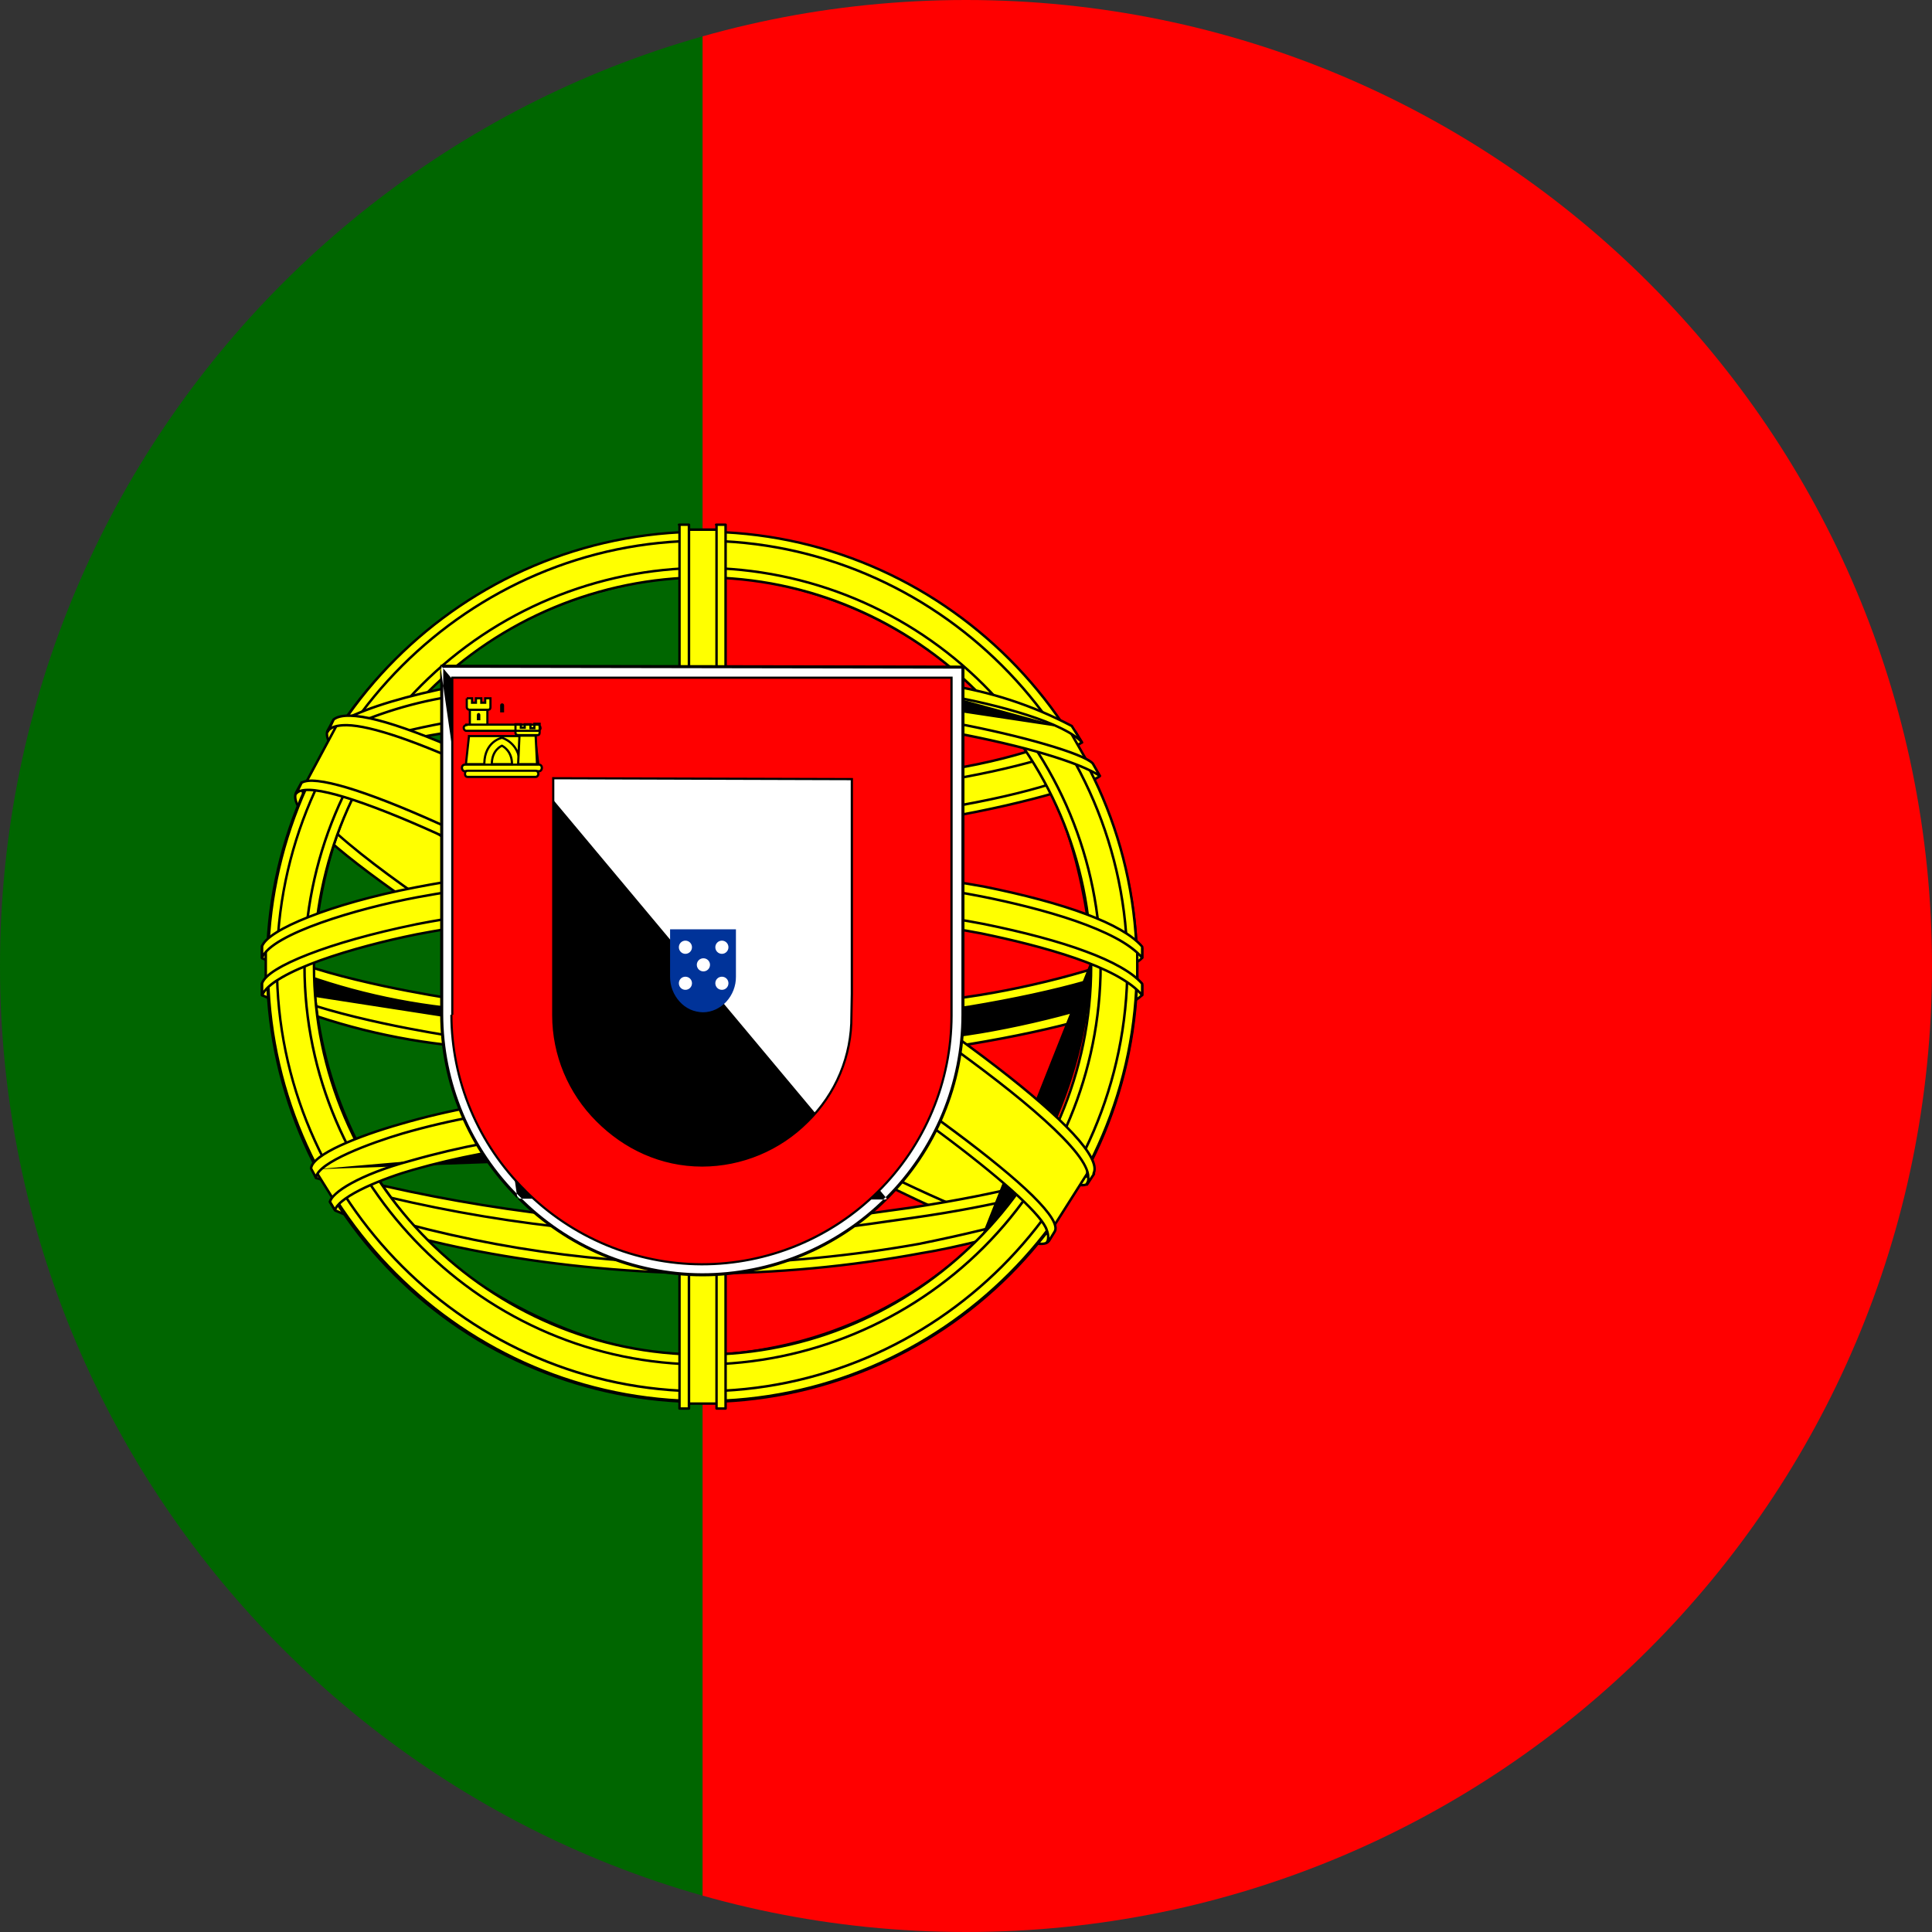 <svg width="24" height="24" viewBox="0 0 24 24" fill="none" xmlns="http://www.w3.org/2000/svg">
  <rect x="0" y="0" width="24" height="24" fill="#333333" stroke="none"/>
  <g clip-path="url(#clip0_1411_57307)">
    <g clip-path="url(#clip1_1411_57307)">
      <path d="M8.727 -0.273H28.363V24.273H8.727V-0.273Z" fill="#FF0000"/>
      <path d="M-4.364 -0.273H8.727V24.273H-4.364V-0.273Z" fill="#006600"/>
      <path fill-rule="evenodd" clip-rule="evenodd"
            d="M12.997 15.385C11.345 15.334 3.792 10.619 3.741 9.862L4.155 9.172C4.907 10.261 12.629 14.848 13.391 14.685L12.997 15.385Z"
            fill="#FFFF00"/>
      <path fill-rule="evenodd" clip-rule="evenodd"
            d="M4.155 9.157C4.16 9.157 4.165 9.159 4.168 9.163C4.261 9.297 4.462 9.487 4.747 9.716C5.031 9.945 5.397 10.213 5.817 10.503C6.658 11.084 7.718 11.754 8.777 12.385C9.837 13.016 10.897 13.608 11.739 14.032C12.16 14.244 12.527 14.413 12.812 14.525C12.954 14.581 13.076 14.622 13.174 14.647C13.272 14.672 13.344 14.679 13.388 14.67C13.393 14.668 13.4 14.671 13.403 14.675C13.407 14.68 13.407 14.687 13.404 14.692L13.011 15.393C13.008 15.398 13.002 15.401 12.997 15.4C12.787 15.394 12.487 15.314 12.122 15.179C11.757 15.043 11.325 14.851 10.854 14.621C9.913 14.16 8.812 13.541 7.761 12.902C6.71 12.261 5.709 11.599 4.968 11.05C4.597 10.775 4.291 10.528 4.076 10.326C3.968 10.225 3.883 10.135 3.823 10.058C3.765 9.982 3.73 9.916 3.726 9.863C3.726 9.86 3.727 9.857 3.728 9.855L4.142 9.164C4.145 9.16 4.15 9.157 4.155 9.157ZM4.157 9.2L3.757 9.866C3.762 9.908 3.792 9.966 3.848 10.039C3.906 10.114 3.99 10.203 4.097 10.304C4.311 10.505 4.616 10.751 4.986 11.025C5.727 11.574 6.727 12.236 7.777 12.875C8.827 13.515 9.927 14.133 10.868 14.593C11.338 14.824 11.769 15.015 12.133 15.15C12.492 15.283 12.785 15.361 12.988 15.37L13.363 14.704C13.313 14.707 13.246 14.697 13.166 14.677C13.067 14.651 12.944 14.61 12.8 14.554C12.514 14.441 12.147 14.271 11.725 14.059C10.882 13.635 9.822 13.043 8.762 12.411C7.702 11.78 6.642 11.109 5.8 10.529C5.379 10.238 5.012 9.97 4.727 9.74C4.456 9.521 4.257 9.337 4.157 9.2Z"
            fill="black"/>
      <path fill-rule="evenodd" clip-rule="evenodd"
            d="M4.069 9.075C3.921 9.474 6.043 10.783 8.589 12.338C11.141 13.887 13.34 14.843 13.498 14.71L13.575 14.567C13.544 14.618 13.473 14.633 13.355 14.598C12.665 14.398 10.87 13.575 8.646 12.225C6.416 10.875 4.483 9.632 4.181 9.106C4.158 9.056 4.147 9.002 4.151 8.947H4.14L4.079 9.06L4.069 9.075ZM13.033 15.406C13.007 15.457 12.951 15.457 12.854 15.447C12.24 15.38 10.369 14.47 8.155 13.145C5.577 11.601 3.45 10.2 3.685 9.832L3.747 9.719L3.757 9.724C3.552 10.348 7.955 12.864 8.216 13.028C10.763 14.603 12.91 15.528 13.1 15.288L13.033 15.406Z"
            fill="#FFFF00"/>
      <path fill-rule="evenodd" clip-rule="evenodd"
            d="M4.127 8.94C4.129 8.935 4.135 8.932 4.14 8.932H4.15C4.155 8.932 4.159 8.934 4.162 8.937C4.164 8.94 4.166 8.944 4.166 8.948C4.162 9 4.172 9.052 4.195 9.099C4.269 9.227 4.444 9.402 4.702 9.614C4.96 9.825 5.299 10.071 5.699 10.344C6.498 10.889 7.538 11.537 8.653 12.212L8.653 12.212C10.877 13.562 12.671 14.384 13.359 14.583L13.359 14.583C13.417 14.601 13.462 14.605 13.495 14.6C13.528 14.595 13.549 14.58 13.562 14.559C13.566 14.552 13.575 14.55 13.582 14.554C13.59 14.558 13.592 14.567 13.588 14.574L13.512 14.717C13.511 14.719 13.509 14.721 13.508 14.722C13.494 14.734 13.471 14.738 13.445 14.738C13.418 14.738 13.384 14.733 13.343 14.725C13.262 14.708 13.152 14.675 13.018 14.628C12.749 14.533 12.379 14.377 11.934 14.169C11.046 13.752 9.857 13.126 8.581 12.351L8.581 12.351C7.308 11.573 6.14 10.857 5.309 10.286C4.894 10 4.562 9.749 4.344 9.546C4.234 9.444 4.153 9.353 4.103 9.274C4.053 9.196 4.033 9.127 4.054 9.07L4.069 9.075L4.056 9.066L4.066 9.052L4.127 8.94ZM4.082 9.082C4.067 9.125 4.081 9.183 4.129 9.258C4.176 9.333 4.256 9.422 4.365 9.523C4.582 9.725 4.912 9.975 5.327 10.26C6.157 10.831 7.324 11.547 8.597 12.324C9.872 13.099 11.059 13.725 11.947 14.141C12.392 14.349 12.761 14.504 13.028 14.599C13.162 14.646 13.27 14.679 13.349 14.695C13.389 14.703 13.421 14.707 13.445 14.707C13.467 14.707 13.48 14.704 13.486 14.7L13.527 14.623C13.519 14.626 13.51 14.629 13.5 14.63C13.46 14.636 13.411 14.631 13.351 14.612C12.658 14.412 10.862 13.588 8.637 12.238C7.522 11.563 6.482 10.915 5.682 10.369C5.282 10.097 4.942 9.849 4.683 9.637C4.424 9.426 4.245 9.248 4.168 9.113C4.168 9.113 4.167 9.113 4.167 9.112C4.149 9.073 4.138 9.031 4.135 8.988L4.092 9.067C4.092 9.067 4.092 9.068 4.092 9.068L4.082 9.082ZM3.733 9.712C3.737 9.705 3.746 9.702 3.753 9.706L3.763 9.711C3.77 9.714 3.774 9.722 3.771 9.729C3.76 9.763 3.764 9.806 3.784 9.857C3.805 9.908 3.841 9.965 3.891 10.029C3.991 10.157 4.146 10.306 4.34 10.469C4.728 10.794 5.266 11.172 5.82 11.536C6.701 12.114 7.618 12.656 8.023 12.895C8.127 12.957 8.197 12.998 8.224 13.015C9.497 13.802 10.67 14.427 11.548 14.825C11.987 15.024 12.352 15.166 12.619 15.243C12.752 15.282 12.86 15.304 12.941 15.309C12.981 15.312 13.013 15.31 13.038 15.305C13.063 15.299 13.078 15.29 13.087 15.278C13.092 15.272 13.101 15.271 13.108 15.275C13.114 15.28 13.117 15.289 13.113 15.296L13.046 15.413C13.031 15.443 13.006 15.459 12.973 15.464C12.941 15.47 12.9 15.467 12.852 15.462L12.852 15.462C12.697 15.445 12.463 15.375 12.166 15.259C11.87 15.144 11.508 14.982 11.098 14.781C10.276 14.38 9.254 13.821 8.146 13.159L8.146 13.159C6.858 12.386 5.681 11.65 4.856 11.06C4.444 10.765 4.118 10.507 3.911 10.299C3.807 10.194 3.732 10.102 3.69 10.024C3.649 9.946 3.638 9.877 3.672 9.824L3.733 9.712ZM13.033 15.406L13.019 15.398L13.057 15.331C13.053 15.332 13.049 15.334 13.045 15.335C13.016 15.341 12.98 15.342 12.938 15.34C12.855 15.334 12.745 15.311 12.61 15.273C12.341 15.195 11.975 15.052 11.535 14.853C10.655 14.454 9.481 13.829 8.208 13.041L8.208 13.041C8.181 13.024 8.112 12.983 8.009 12.923C7.606 12.685 6.686 12.141 5.803 11.562C5.249 11.198 4.709 10.819 4.321 10.492C4.126 10.329 3.969 10.178 3.867 10.048C3.816 9.983 3.778 9.923 3.756 9.868C3.743 9.835 3.735 9.803 3.734 9.773L3.698 9.839C3.698 9.839 3.698 9.84 3.698 9.84C3.673 9.879 3.677 9.934 3.717 10.009C3.757 10.084 3.83 10.174 3.933 10.277C4.138 10.483 4.462 10.741 4.874 11.035C5.698 11.624 6.874 12.36 8.162 13.132C9.269 13.794 10.29 14.353 11.111 14.754C11.521 14.954 11.882 15.116 12.178 15.231C12.474 15.346 12.704 15.415 12.855 15.431C12.904 15.436 12.941 15.439 12.967 15.434C12.993 15.43 13.009 15.419 13.019 15.399L13.033 15.406Z"
            fill="black"/>
      <path fill-rule="evenodd" clip-rule="evenodd"
            d="M8.737 10.323C10.384 10.307 12.419 10.098 13.595 9.627L13.34 9.218C12.649 9.602 10.604 9.857 8.722 9.893C6.503 9.873 4.933 9.663 4.145 9.136L3.91 9.576C5.352 10.19 6.835 10.318 8.737 10.323Z"
            fill="#FFFF00"/>
      <path fill-rule="evenodd" clip-rule="evenodd"
            d="M4.142 9.121C4.146 9.12 4.151 9.121 4.154 9.124C4.545 9.385 5.132 9.569 5.899 9.689C6.667 9.81 7.613 9.868 8.722 9.878C9.663 9.86 10.644 9.787 11.476 9.671C11.892 9.613 12.271 9.544 12.588 9.465C12.906 9.387 13.162 9.3 13.332 9.205C13.34 9.201 13.349 9.203 13.353 9.21L13.609 9.619C13.611 9.623 13.612 9.628 13.61 9.632C13.609 9.636 13.605 9.64 13.601 9.641C12.422 10.113 10.385 10.323 8.738 10.338C8.738 10.338 8.738 10.338 8.738 10.338C8.729 10.338 8.722 10.331 8.722 10.323C8.722 10.314 8.729 10.307 8.737 10.307C8.738 10.307 8.738 10.307 8.738 10.307C6.843 10.302 5.366 10.175 3.932 9.569L4.151 9.158C4.548 9.419 5.135 9.6 5.895 9.72C6.664 9.841 7.612 9.898 8.722 9.908L8.722 9.908L8.723 9.908C9.664 9.891 10.646 9.818 11.48 9.701C11.897 9.643 12.277 9.574 12.595 9.495C12.906 9.419 13.16 9.333 13.335 9.239L13.573 9.62C12.397 10.084 10.376 10.292 8.738 10.307M4.142 9.121C4.138 9.122 4.134 9.125 4.132 9.129L4.142 9.121ZM4.132 9.129L3.897 9.569L4.132 9.129ZM8.738 10.338C6.835 10.333 5.349 10.205 3.904 9.59C3.9 9.589 3.897 9.585 3.896 9.581C3.894 9.577 3.895 9.573 3.897 9.569"
            fill="black"/>
      <path fill-rule="evenodd" clip-rule="evenodd"
            d="M13.662 9.637C13.621 9.704 12.854 9.965 11.729 10.159C10.737 10.309 9.735 10.383 8.732 10.379C7.771 10.383 6.811 10.321 5.858 10.195C4.677 10.011 4.069 9.755 3.838 9.663L3.895 9.551C4.544 9.806 5.158 9.96 5.874 10.072C6.819 10.2 7.773 10.263 8.727 10.261C9.725 10.262 10.722 10.189 11.708 10.041C12.859 9.852 13.488 9.612 13.58 9.505L13.662 9.643V9.637ZM13.437 9.223C13.314 9.326 12.69 9.545 11.596 9.719C10.651 9.856 9.697 9.924 8.742 9.924C7.617 9.924 6.692 9.842 5.991 9.74C4.877 9.597 4.283 9.331 4.069 9.259L4.135 9.147C4.304 9.234 4.871 9.464 6.002 9.622C6.91 9.744 7.826 9.802 8.742 9.796C9.69 9.796 10.637 9.728 11.575 9.591C12.675 9.438 13.268 9.162 13.36 9.09L13.437 9.223ZM3.322 12.307C4.335 12.854 6.59 13.125 8.722 13.145C10.665 13.151 13.191 12.849 14.137 12.348L14.112 11.801C13.815 12.261 11.105 12.706 8.702 12.69C6.298 12.67 4.063 12.302 3.317 11.821V12.307"
            fill="#FFFF00"/>
      <path fill-rule="evenodd" clip-rule="evenodd"
            d="M13.363 9.075C13.368 9.076 13.371 9.079 13.374 9.083L13.45 9.216L13.437 9.223L13.447 9.235C13.414 9.262 13.35 9.296 13.257 9.334C13.164 9.372 13.04 9.414 12.885 9.459C12.576 9.549 12.146 9.647 11.598 9.734L11.598 9.734C10.653 9.871 9.698 9.94 8.743 9.939L8.743 9.924V9.939C8.743 9.939 8.743 9.939 8.743 9.939C7.617 9.939 6.691 9.857 5.989 9.755C5.989 9.755 5.99 9.755 5.99 9.755L5.992 9.74L5.989 9.755C5.989 9.755 5.989 9.755 5.989 9.755C5.036 9.632 4.463 9.42 4.183 9.316C4.135 9.299 4.095 9.284 4.064 9.274C4.06 9.272 4.056 9.269 4.054 9.264C4.053 9.26 4.053 9.255 4.056 9.251L4.122 9.139C4.126 9.132 4.135 9.129 4.142 9.133C4.309 9.219 4.875 9.449 6.004 9.607C6.004 9.607 6.004 9.607 6.004 9.607L6.002 9.622L6.004 9.607C6.004 9.607 6.004 9.607 6.004 9.607C6.912 9.729 7.827 9.787 8.743 9.781L8.743 9.781C9.69 9.781 10.636 9.713 11.573 9.576L11.573 9.576C12.122 9.5 12.545 9.392 12.841 9.296C12.989 9.247 13.106 9.201 13.191 9.163C13.277 9.125 13.329 9.095 13.351 9.078C13.354 9.075 13.359 9.074 13.363 9.075ZM13.417 9.219L13.355 9.113C13.326 9.132 13.275 9.159 13.204 9.191C13.117 9.23 12.999 9.276 12.851 9.325C12.552 9.422 12.128 9.53 11.578 9.607C10.639 9.743 9.691 9.812 8.743 9.811C7.825 9.817 6.909 9.759 6 9.637L6 9.637C4.895 9.482 4.326 9.259 4.141 9.167L4.092 9.251C4.12 9.26 4.154 9.273 4.193 9.288C4.474 9.392 5.044 9.603 5.993 9.725L5.994 9.725L5.994 9.725C6.694 9.827 7.618 9.908 8.743 9.908H8.743C9.697 9.909 10.65 9.841 11.594 9.704C12.14 9.617 12.569 9.519 12.877 9.43C13.03 9.385 13.153 9.343 13.246 9.305C13.329 9.272 13.385 9.242 13.417 9.219ZM13.582 9.489C13.586 9.49 13.591 9.492 13.593 9.497L13.669 9.624C13.674 9.626 13.677 9.631 13.677 9.637V9.643C13.677 9.649 13.673 9.656 13.666 9.657C13.665 9.658 13.665 9.658 13.664 9.658C13.661 9.66 13.658 9.663 13.655 9.665C13.646 9.671 13.634 9.678 13.62 9.685C13.593 9.699 13.554 9.715 13.506 9.734C13.411 9.771 13.275 9.816 13.106 9.865C12.768 9.963 12.295 10.077 11.732 10.174L11.731 10.174C10.739 10.325 9.736 10.398 8.732 10.394C7.771 10.398 6.81 10.336 5.857 10.21L5.856 10.21L5.856 10.21C4.717 10.032 4.109 9.788 3.86 9.688C3.85 9.684 3.841 9.681 3.833 9.677C3.829 9.676 3.826 9.672 3.824 9.668C3.823 9.664 3.823 9.66 3.825 9.656L3.881 9.544C3.885 9.537 3.893 9.533 3.901 9.536C4.549 9.791 5.161 9.945 5.876 10.057C6.821 10.184 7.774 10.248 8.727 10.246H8.727C9.724 10.247 10.72 10.174 11.706 10.026C12.281 9.932 12.725 9.825 13.037 9.728C13.193 9.679 13.315 9.633 13.404 9.593C13.449 9.573 13.485 9.554 13.512 9.538C13.54 9.521 13.559 9.506 13.569 9.495C13.572 9.491 13.577 9.489 13.582 9.489ZM13.641 9.637L13.577 9.529C13.565 9.54 13.548 9.552 13.528 9.564C13.499 9.581 13.462 9.601 13.417 9.621C13.326 9.662 13.203 9.708 13.046 9.757C12.732 9.854 12.287 9.962 11.711 10.057L11.711 10.057C10.723 10.204 9.726 10.278 8.727 10.277C7.772 10.278 6.818 10.215 5.872 10.087L5.872 10.087L5.872 10.087C5.16 9.975 4.548 9.823 3.902 9.57L3.86 9.655C3.864 9.656 3.868 9.658 3.871 9.66C4.12 9.759 4.725 10.003 5.861 10.18C6.813 10.306 7.772 10.367 8.732 10.364H8.732C9.735 10.367 10.736 10.294 11.727 10.144C12.289 10.047 12.761 9.933 13.098 9.836C13.266 9.787 13.401 9.742 13.495 9.705C13.543 9.687 13.58 9.671 13.606 9.657C13.62 9.651 13.63 9.645 13.637 9.639C13.639 9.639 13.64 9.638 13.641 9.637ZM14.116 11.786C14.122 11.787 14.127 11.793 14.127 11.8L14.153 12.347C14.153 12.353 14.15 12.358 14.145 12.361C13.669 12.613 12.799 12.814 11.806 12.952C10.812 13.089 9.694 13.163 8.722 13.161L8.722 13.161C7.655 13.15 6.558 13.078 5.6 12.939C4.645 12.8 3.827 12.596 3.318 12.322C3.318 12.322 3.317 12.322 3.317 12.322C3.309 12.322 3.302 12.315 3.302 12.307V11.821C3.302 11.815 3.305 11.81 3.31 11.807C3.315 11.805 3.321 11.805 3.325 11.808C3.696 12.046 4.438 12.258 5.391 12.413C6.342 12.568 7.501 12.665 8.702 12.675C9.903 12.683 11.18 12.575 12.194 12.409C12.702 12.325 13.143 12.227 13.475 12.121C13.641 12.068 13.78 12.014 13.886 11.958C13.992 11.902 14.064 11.846 14.099 11.792C14.103 11.787 14.11 11.784 14.116 11.786ZM3.332 12.295C3.836 12.566 4.65 12.77 5.604 12.908C6.561 13.047 7.657 13.12 8.722 13.13M3.332 12.295V11.849V12.295Z"
            fill="black"/>
      <path fill-rule="evenodd" clip-rule="evenodd"
            d="M14.188 12.23V12.358C14.045 12.532 13.155 12.787 12.041 12.972C10.933 13.131 9.815 13.206 8.696 13.197C7.635 13.206 6.575 13.132 5.526 12.977C4.743 12.886 3.977 12.679 3.255 12.363V12.215C3.751 12.542 5.091 12.787 5.541 12.859C6.349 12.982 7.387 13.074 8.696 13.074C10.072 13.074 11.171 12.977 12.02 12.849C12.823 12.731 13.963 12.43 14.188 12.23ZM14.188 11.77V11.898C14.045 12.066 13.155 12.322 12.041 12.506C10.933 12.667 9.815 12.744 8.696 12.736C7.635 12.743 6.576 12.669 5.526 12.516C4.743 12.426 3.977 12.219 3.255 11.903V11.749C3.751 12.082 5.096 12.322 5.541 12.394C6.586 12.547 7.641 12.62 8.696 12.614C10.072 12.614 11.176 12.511 12.02 12.383C12.823 12.271 13.963 11.969 14.188 11.77ZM8.717 15.288C6.385 15.278 4.385 14.654 3.961 14.552L4.268 15.032C5.702 15.54 7.216 15.788 8.737 15.764C10.512 15.713 12.061 15.574 13.15 15.043L13.467 14.541C12.726 14.894 10.195 15.288 8.712 15.288"
            fill="#FFFF00"/>
      <path fill-rule="evenodd" clip-rule="evenodd"
            d="M3.248 11.736C3.253 11.733 3.259 11.733 3.264 11.737C3.51 11.901 3.967 12.044 4.421 12.154C4.874 12.265 5.321 12.343 5.544 12.379C6.588 12.531 7.641 12.605 8.696 12.598L8.696 12.598C10.071 12.598 11.175 12.496 12.018 12.368L12.018 12.368C12.419 12.312 12.904 12.209 13.317 12.094C13.524 12.037 13.712 11.977 13.862 11.92C14.013 11.862 14.124 11.806 14.178 11.758L14.188 11.77H14.204V11.898C14.204 11.901 14.203 11.905 14.2 11.908C14.181 11.931 14.149 11.954 14.109 11.978C14.068 12.002 14.016 12.027 13.955 12.052C13.834 12.103 13.673 12.157 13.483 12.211C13.103 12.319 12.601 12.429 12.043 12.521L12.043 12.521C10.935 12.682 9.816 12.759 8.696 12.752C7.635 12.758 6.575 12.684 5.524 12.532C4.739 12.441 3.973 12.234 3.249 11.917C3.244 11.914 3.24 11.909 3.24 11.903V11.749C3.24 11.744 3.243 11.739 3.248 11.736ZM14.173 11.802C14.11 11.848 14.005 11.898 13.873 11.948C13.722 12.007 13.532 12.067 13.325 12.124C12.911 12.239 12.425 12.342 12.023 12.399C11.178 12.527 10.073 12.629 8.697 12.629C8.697 12.629 8.697 12.629 8.696 12.629V12.614L8.697 12.629C8.697 12.629 8.697 12.629 8.697 12.629C7.64 12.636 6.585 12.562 5.539 12.409L5.539 12.409L5.539 12.409C5.316 12.373 4.868 12.295 4.414 12.184C3.974 12.077 3.526 11.939 3.271 11.778V11.749H3.256L3.247 11.762C3.255 11.767 3.263 11.773 3.271 11.778V11.893C3.268 11.891 3.265 11.89 3.262 11.889L3.256 11.903H3.271V11.893C3.989 12.206 4.75 12.411 5.528 12.501L5.528 12.501L5.528 12.501C6.577 12.654 7.636 12.727 8.696 12.721L8.697 12.721C9.815 12.729 10.932 12.652 12.039 12.491C12.038 12.491 12.038 12.491 12.038 12.491L12.041 12.506L12.039 12.491C12.039 12.491 12.039 12.491 12.039 12.491C12.595 12.399 13.096 12.289 13.475 12.181C13.664 12.127 13.823 12.074 13.943 12.024C14.004 11.999 14.054 11.975 14.093 11.951C14.13 11.93 14.157 11.91 14.173 11.892V11.898H14.188L14.177 11.888C14.176 11.889 14.175 11.89 14.173 11.892V11.802ZM3.248 12.201C3.253 12.198 3.259 12.199 3.264 12.202C3.51 12.364 3.966 12.507 4.419 12.618C4.872 12.729 5.319 12.808 5.544 12.844C6.351 12.966 7.388 13.058 8.696 13.058C10.071 13.058 11.17 12.961 12.018 12.834L12.018 12.834C12.419 12.775 12.904 12.67 13.317 12.555C13.524 12.498 13.712 12.438 13.862 12.38C14.013 12.322 14.124 12.266 14.178 12.219L14.188 12.23H14.204V12.358C14.204 12.361 14.203 12.365 14.2 12.368C14.181 12.391 14.149 12.415 14.109 12.44C14.068 12.464 14.016 12.489 13.955 12.515C13.834 12.567 13.673 12.621 13.483 12.676C13.103 12.784 12.601 12.895 12.043 12.987L12.043 12.987C10.935 13.146 9.816 13.221 8.696 13.212C7.635 13.221 6.574 13.147 5.524 12.992C4.739 12.901 3.973 12.694 3.249 12.377C3.244 12.375 3.24 12.369 3.24 12.363V12.215C3.24 12.209 3.243 12.204 3.248 12.201ZM14.173 12.262C14.11 12.308 14.005 12.358 13.873 12.409C13.722 12.467 13.532 12.527 13.325 12.585C12.911 12.7 12.425 12.805 12.023 12.864C11.173 12.992 10.073 13.089 8.696 13.089C7.387 13.089 6.348 12.997 5.539 12.874L5.539 12.874C5.314 12.838 4.866 12.759 4.412 12.648C3.973 12.54 3.526 12.402 3.271 12.243V12.353C3.989 12.666 4.75 12.871 5.528 12.961L5.528 12.961L5.528 12.961C6.577 13.117 7.636 13.19 8.696 13.181H8.697C9.815 13.191 10.932 13.115 12.039 12.956C12.595 12.864 13.096 12.755 13.475 12.646C13.664 12.592 13.823 12.538 13.943 12.487C14.003 12.462 14.054 12.437 14.093 12.413C14.13 12.391 14.157 12.371 14.173 12.352V12.262ZM13.479 14.531C13.483 14.536 13.484 14.544 13.48 14.55L13.163 15.051C13.162 15.053 13.16 15.055 13.157 15.056C12.065 15.59 10.512 15.728 8.738 15.779L8.738 15.779C7.214 15.803 5.699 15.555 4.263 15.047C4.26 15.046 4.257 15.043 4.255 15.041L3.948 14.56C3.945 14.555 3.945 14.548 3.949 14.543C3.952 14.538 3.959 14.535 3.965 14.537C4.017 14.549 4.092 14.569 4.189 14.595C4.883 14.782 6.672 15.264 8.717 15.273C9.457 15.272 10.457 15.174 11.365 15.032C12.276 14.889 13.092 14.703 13.461 14.527C13.467 14.525 13.475 14.526 13.479 14.531ZM8.711 15.303C8.711 15.303 8.712 15.303 8.712 15.303C8.713 15.303 8.715 15.303 8.717 15.303M8.711 15.303C6.664 15.293 4.874 14.812 4.181 14.625C4.106 14.605 4.043 14.588 3.995 14.576L4.278 15.02C5.709 15.526 7.219 15.773 8.737 15.748C10.51 15.697 12.054 15.559 13.14 15.031L13.427 14.577C13.035 14.748 12.244 14.925 11.37 15.062C10.461 15.204 9.459 15.303 8.717 15.303"
            fill="black"/>
      <path fill-rule="evenodd" clip-rule="evenodd"
            d="M13.273 14.93C13.227 14.999 13.179 15.067 13.13 15.135C12.619 15.319 11.8 15.513 11.463 15.564C10.557 15.733 9.638 15.819 8.717 15.82C6.651 15.789 4.958 15.385 4.166 15.037L4.099 14.93L4.109 14.91L4.217 14.956C5.672 15.437 7.194 15.688 8.727 15.697C9.688 15.697 10.645 15.59 11.417 15.452C12.603 15.211 13.084 15.032 13.232 14.95L13.268 14.93H13.273ZM13.544 14.48C13.511 14.54 13.476 14.6 13.442 14.659C13.166 14.761 12.419 14.976 11.33 15.13C10.614 15.227 10.169 15.324 8.742 15.349C7.112 15.333 5.491 15.092 3.925 14.633L3.869 14.506C5.459 14.945 7.098 15.186 8.748 15.222C10.052 15.196 10.609 15.099 11.32 15.002C12.588 14.807 13.227 14.593 13.416 14.536C13.416 14.533 13.416 14.53 13.416 14.526L13.549 14.475L13.544 14.48Z"
            fill="#FFFF00"/>
      <path fill-rule="evenodd" clip-rule="evenodd"
            d="M13.562 14.467C13.566 14.473 13.565 14.481 13.56 14.486L13.557 14.489C13.523 14.549 13.489 14.608 13.455 14.667C13.454 14.67 13.451 14.672 13.447 14.673C13.17 14.776 12.422 14.991 11.332 15.145L11.332 15.145C11.221 15.16 11.117 15.175 11.014 15.19C10.455 15.27 9.95 15.343 8.743 15.365L8.742 15.365C7.11 15.348 5.488 15.107 3.921 14.648C3.917 14.647 3.913 14.644 3.912 14.64L3.855 14.512C3.853 14.506 3.854 14.5 3.858 14.496C3.862 14.491 3.868 14.489 3.873 14.491C5.462 14.93 7.1 15.17 8.748 15.206C9.909 15.183 10.477 15.104 11.09 15.018C11.165 15.008 11.241 14.997 11.318 14.986C12.474 14.809 13.106 14.615 13.352 14.54C13.371 14.534 13.387 14.529 13.401 14.525C13.402 14.519 13.405 14.514 13.411 14.512L13.544 14.461C13.551 14.458 13.558 14.46 13.562 14.467ZM13.512 14.506L13.432 14.537C13.432 14.537 13.432 14.537 13.432 14.537C13.432 14.543 13.427 14.549 13.421 14.551C13.404 14.556 13.384 14.562 13.361 14.569C13.115 14.645 12.48 14.839 11.322 15.017L11.322 15.017C11.245 15.027 11.169 15.038 11.095 15.048C10.481 15.134 9.911 15.214 8.748 15.237L8.747 15.237V15.237C7.107 15.201 5.478 14.963 3.896 14.529L3.937 14.621C5.498 15.078 7.116 15.318 8.743 15.334C9.947 15.312 10.451 15.24 11.01 15.159C11.113 15.144 11.217 15.129 11.328 15.114C12.41 14.962 13.153 14.749 13.432 14.646C13.459 14.6 13.486 14.553 13.512 14.506ZM4.096 14.903C4.1 14.896 4.108 14.892 4.116 14.896L4.223 14.941C5.676 15.422 7.196 15.672 8.727 15.682C9.688 15.682 10.643 15.575 11.414 15.437C12.6 15.196 13.079 15.018 13.225 14.937C13.225 14.937 13.225 14.937 13.225 14.937L13.261 14.917C13.263 14.915 13.265 14.915 13.268 14.915H13.273C13.279 14.915 13.284 14.918 13.287 14.923C13.29 14.928 13.289 14.934 13.286 14.939C13.239 15.008 13.191 15.076 13.143 15.144C13.141 15.146 13.138 15.148 13.135 15.149C12.623 15.333 11.804 15.528 11.466 15.579C10.559 15.748 9.639 15.834 8.717 15.835L8.717 15.835C6.649 15.805 4.955 15.4 4.16 15.052C4.157 15.05 4.155 15.048 4.153 15.046L4.086 14.938C4.084 14.934 4.083 14.928 4.086 14.923L4.096 14.903ZM4.117 14.93L4.176 15.025C4.969 15.372 6.657 15.774 8.717 15.805C9.637 15.803 10.556 15.718 11.46 15.549L11.461 15.549L11.461 15.549C11.796 15.498 12.61 15.305 13.12 15.122C13.157 15.072 13.192 15.022 13.227 14.971C13.063 15.057 12.575 15.233 11.42 15.467L11.42 15.467C10.647 15.605 9.69 15.712 8.727 15.712L8.727 15.712C7.193 15.703 5.669 15.452 4.212 14.97C4.212 14.97 4.211 14.97 4.211 14.97L4.117 14.93Z"
            fill="black"/>
      <path fill-rule="evenodd" clip-rule="evenodd"
            d="M13.575 11.877C13.58 13.411 12.793 14.792 12.164 15.395C11.235 16.301 9.994 16.817 8.696 16.837C7.147 16.863 5.69 15.856 5.296 15.411C4.415 14.477 3.914 13.248 3.89 11.964C3.982 10.287 4.641 9.121 5.592 8.318C6.516 7.558 7.679 7.147 8.875 7.157C9.574 7.191 10.258 7.371 10.883 7.684C11.508 7.998 12.061 8.438 12.506 8.978C13.145 9.755 13.427 10.599 13.575 11.877ZM8.707 6.631C10.137 6.631 11.51 7.196 12.525 8.204C13.54 9.211 14.116 10.58 14.127 12.01C14.127 12.72 13.987 13.423 13.716 14.079C13.444 14.734 13.046 15.33 12.544 15.832C12.042 16.334 11.446 16.732 10.79 17.004C10.135 17.276 9.432 17.415 8.722 17.415C8.012 17.415 7.309 17.276 6.654 17.004C5.998 16.732 5.402 16.334 4.9 15.832C4.398 15.33 4 14.734 3.728 14.079C3.457 13.423 3.317 12.72 3.317 12.01C3.312 9.044 5.736 6.631 8.707 6.631Z"
            fill="#FFFF00"/>
      <path fill-rule="evenodd" clip-rule="evenodd"
            d="M12.514 8.215C11.502 7.21 10.133 6.646 8.707 6.646C5.744 6.646 3.327 9.053 3.332 12.01L3.332 12.01C3.332 12.718 3.472 13.419 3.743 14.073C4.014 14.727 4.411 15.321 4.911 15.821C5.412 16.322 6.006 16.719 6.66 16.99C7.314 17.261 8.014 17.4 8.722 17.4C9.43 17.4 10.131 17.261 10.785 16.99C11.439 16.719 12.033 16.322 12.533 15.821C13.034 15.321 13.431 14.727 13.702 14.073C13.973 13.419 14.112 12.718 14.112 12.01C14.101 10.584 13.527 9.22 12.514 8.215ZM8.707 6.615C10.142 6.615 11.518 7.182 12.536 8.193C13.554 9.203 14.132 10.576 14.143 12.01L14.143 12.01C14.143 12.722 14.002 13.427 13.73 14.085C13.458 14.742 13.058 15.34 12.555 15.843C12.052 16.346 11.454 16.746 10.796 17.018C10.139 17.291 9.434 17.431 8.722 17.431C8.01 17.431 7.306 17.291 6.648 17.018C5.99 16.746 5.393 16.346 4.889 15.843C4.386 15.34 3.987 14.742 3.714 14.085C3.442 13.427 3.302 12.722 3.302 12.01C3.297 9.036 5.727 6.615 8.707 6.615ZM8.875 7.173C7.682 7.162 6.524 7.572 5.603 8.33C4.655 9.13 3.997 10.292 3.905 11.964C3.929 13.244 4.429 14.469 5.307 15.4L5.308 15.401L5.308 15.401C5.503 15.621 5.964 15.983 6.57 16.287C7.176 16.59 7.925 16.835 8.696 16.822H8.696C9.99 16.802 11.227 16.288 12.153 15.384L12.153 15.384C12.779 14.784 13.565 13.407 13.56 11.878C13.412 10.602 13.131 9.762 12.495 8.988C12.051 8.45 11.5 8.01 10.876 7.698C10.253 7.385 9.572 7.207 8.875 7.173ZM13.575 11.877L13.59 11.876C13.442 10.595 13.16 9.748 12.518 8.968L12.518 8.968C12.072 8.427 11.517 7.985 10.89 7.67C10.263 7.356 9.577 7.176 8.876 7.142L8.876 7.142L8.876 7.142C7.675 7.131 6.51 7.543 5.583 8.306L5.583 8.306C4.628 9.112 3.967 10.282 3.875 11.963C3.874 11.964 3.874 11.964 3.874 11.964C3.899 13.252 4.401 14.484 5.285 15.421C5.483 15.646 5.948 16.009 6.556 16.314C7.165 16.619 7.919 16.866 8.697 16.853C9.998 16.833 11.243 16.315 12.174 15.406C12.174 15.406 12.174 15.406 12.174 15.406L12.164 15.396L12.174 15.406C12.174 15.406 12.174 15.406 12.174 15.406"
            fill="black"/>
      <path fill-rule="evenodd" clip-rule="evenodd"
            d="M8.722 6.605C11.698 6.605 14.122 9.029 14.122 12.005C14.122 14.981 11.698 17.405 8.727 17.405C5.756 17.405 3.327 14.981 3.327 12.005C3.327 9.029 5.751 6.605 8.727 6.605H8.722ZM3.44 12C3.44 14.905 5.828 17.282 8.722 17.282C11.616 17.282 14.004 14.905 14.004 12C14.004 9.095 11.616 6.718 8.722 6.718C5.828 6.718 3.44 9.095 3.44 12Z"
            fill="#FFFF00"/>
      <path fill-rule="evenodd" clip-rule="evenodd"
            d="M8.725 6.62C5.758 6.622 3.343 9.038 3.343 12.005C3.343 14.973 5.765 17.39 8.727 17.39C11.69 17.39 14.107 14.973 14.107 12.005C14.107 9.038 11.691 6.622 8.725 6.62ZM8.728 6.59C11.71 6.593 14.138 9.022 14.138 12.005C14.138 14.99 11.707 17.42 8.727 17.42C5.748 17.42 3.312 14.99 3.312 12.005C3.312 9.022 5.74 6.593 8.722 6.59C8.722 6.59 8.722 6.59 8.722 6.59H8.727C8.727 6.59 8.728 6.59 8.728 6.59ZM3.425 12C3.425 9.087 5.819 6.702 8.722 6.702C11.625 6.702 14.02 9.087 14.02 12C14.02 14.913 11.625 17.298 8.722 17.298C5.819 17.298 3.425 14.913 3.425 12ZM8.722 6.733C5.836 6.733 3.455 9.104 3.455 12C3.455 14.896 5.836 17.267 8.722 17.267C11.608 17.267 13.989 14.896 13.989 12C13.989 9.104 11.608 6.733 8.722 6.733Z"
            fill="black"/>
      <path fill-rule="evenodd" clip-rule="evenodd"
            d="M8.727 7.055C10.037 7.059 11.293 7.581 12.219 8.508C13.146 9.434 13.668 10.69 13.672 12C13.668 13.311 13.146 14.567 12.22 15.494C11.293 16.421 10.038 16.945 8.727 16.95C6.017 16.95 3.782 14.72 3.782 12C3.788 10.69 4.31 9.436 5.237 8.509C6.163 7.583 7.417 7.06 8.727 7.055ZM3.9 12C3.9 14.659 6.078 16.827 8.727 16.827C11.376 16.827 13.554 14.654 13.554 12C13.554 9.341 11.376 7.173 8.727 7.173C7.449 7.178 6.224 7.688 5.32 8.592C4.416 9.497 3.905 10.721 3.9 12Z"
            fill="#FFFF00"/>
      <path fill-rule="evenodd" clip-rule="evenodd"
            d="M12.209 8.519C11.285 7.595 10.034 7.075 8.727 7.07C7.422 7.076 6.171 7.597 5.248 8.52C4.324 9.444 3.803 10.694 3.798 12C3.798 14.712 6.026 16.935 8.727 16.935C10.034 16.929 11.285 16.407 12.209 15.483C13.132 14.559 13.653 13.307 13.657 12C13.653 10.694 13.132 9.442 12.209 8.519ZM8.727 7.055L8.727 7.04C10.042 7.044 11.301 7.568 12.23 8.497C13.16 9.426 13.684 10.686 13.688 12V12C13.684 13.315 13.16 14.575 12.231 15.505C11.301 16.435 10.042 16.96 8.727 16.965H8.727C6.009 16.965 3.767 14.729 3.767 12L3.767 12C3.772 10.686 4.297 9.428 5.226 8.499C6.155 7.57 7.413 7.045 8.727 7.04L8.727 7.055ZM8.727 7.157C11.385 7.157 13.57 9.332 13.57 12C13.57 14.662 11.385 16.843 8.727 16.843C6.07 16.843 3.885 14.668 3.885 12H3.9L3.885 12C3.89 10.717 4.402 9.489 5.309 8.582C6.216 7.675 7.445 7.163 8.727 7.157L8.727 7.157ZM3.915 12C3.915 14.651 6.087 16.812 8.727 16.812C11.368 16.812 13.539 14.646 13.539 12C13.539 9.349 11.368 7.188 8.727 7.188C7.453 7.193 6.232 7.702 5.331 8.603C4.429 9.505 3.921 10.726 3.915 12Z"
            fill="black"/>
      <path fill-rule="evenodd" clip-rule="evenodd" d="M8.947 6.579H8.482V17.436H8.942L8.947 6.579Z"
            fill="#FFFF00"/>
      <path fill-rule="evenodd" clip-rule="evenodd"
            d="M8.466 6.58C8.466 6.571 8.473 6.564 8.482 6.564H8.947C8.951 6.564 8.955 6.566 8.958 6.569C8.961 6.572 8.962 6.575 8.962 6.58L8.957 17.436C8.957 17.444 8.95 17.451 8.942 17.451H8.482C8.473 17.451 8.466 17.444 8.466 17.436V6.58ZM8.497 6.595V17.421H8.927L8.932 6.595H8.497Z"
            fill="black"/>
      <path fill-rule="evenodd" clip-rule="evenodd"
            d="M8.896 6.518H9.013V17.497H8.901V6.518H8.896ZM8.436 6.518H8.558V17.497H8.441V6.518H8.436Z"
            fill="#FFFF00"/>
      <path fill-rule="evenodd" clip-rule="evenodd"
            d="M8.42 6.518C8.42 6.51 8.427 6.503 8.436 6.503H8.558C8.567 6.503 8.574 6.51 8.574 6.518V17.497C8.574 17.506 8.567 17.512 8.558 17.512H8.441C8.432 17.512 8.426 17.506 8.426 17.497V6.53C8.422 6.527 8.42 6.523 8.42 6.518ZM8.456 6.533V17.482H8.543V6.533H8.456ZM8.881 6.518C8.881 6.51 8.887 6.503 8.896 6.503H9.014C9.022 6.503 9.029 6.51 9.029 6.518V17.497C9.029 17.506 9.022 17.512 9.014 17.512H8.901C8.893 17.512 8.886 17.506 8.886 17.497V6.53C8.883 6.527 8.881 6.523 8.881 6.518ZM8.916 6.533V17.482H8.998V6.533H8.916Z"
            fill="black"/>
      <path fill-rule="evenodd" clip-rule="evenodd"
            d="M14.127 12.215V11.816L13.8 11.509L11.944 11.018L9.274 10.747L6.053 10.911L3.762 11.453L3.302 11.795V12.199L4.473 11.673L7.255 11.238H9.929L11.893 11.453L13.253 11.78L14.127 12.215Z"
            fill="#FFFF00"/>
      <path fill-rule="evenodd" clip-rule="evenodd"
            d="M9.273 10.732C9.274 10.732 9.275 10.732 9.276 10.732L11.945 11.003C11.946 11.003 11.947 11.003 11.947 11.003L13.804 11.494C13.806 11.495 13.808 11.496 13.81 11.498L14.137 11.805C14.141 11.808 14.142 11.812 14.142 11.816V12.215C14.142 12.22 14.14 12.225 14.135 12.228C14.131 12.231 14.125 12.231 14.12 12.229L13.247 11.795L11.89 11.468L9.928 11.253H7.256L4.477 11.688L3.308 12.213C3.303 12.216 3.298 12.215 3.293 12.212C3.289 12.21 3.286 12.205 3.286 12.199V11.795C3.286 11.791 3.288 11.786 3.292 11.783L3.753 11.441C3.754 11.439 3.756 11.438 3.758 11.438L6.049 10.896C6.05 10.896 6.051 10.896 6.052 10.896L9.273 10.732ZM6.055 10.926L3.768 11.467L3.317 11.803V12.176L4.466 11.659C4.467 11.658 4.469 11.658 4.47 11.658L7.252 11.223C7.253 11.223 7.254 11.223 7.254 11.223H9.929C9.929 11.223 9.929 11.223 9.929 11.223C9.93 11.223 9.93 11.223 9.93 11.223L11.894 11.438C11.895 11.438 11.895 11.438 11.896 11.438L13.256 11.765C13.257 11.765 13.258 11.766 13.259 11.766L14.112 12.19V11.822L13.792 11.523L11.941 11.033L9.274 10.762L6.055 10.926Z"
            fill="black"/>
      <path fill-rule="evenodd" clip-rule="evenodd"
            d="M8.727 11.172C10 11.172 11.233 11.289 12.22 11.478C13.232 11.683 13.943 11.939 14.188 12.22V12.363C13.892 12.005 12.935 11.749 12.194 11.596C11.222 11.412 9.995 11.289 8.722 11.289C7.387 11.289 6.139 11.422 5.178 11.606C4.411 11.76 3.383 12.066 3.255 12.363V12.215C3.322 12.01 4.089 11.703 5.163 11.483C6.129 11.294 7.377 11.172 8.722 11.172H8.727ZM8.727 10.706C9.898 10.704 11.067 10.807 12.22 11.013C13.232 11.218 13.943 11.473 14.188 11.76V11.898C13.892 11.545 12.935 11.284 12.194 11.136C11.222 10.947 9.995 10.829 8.722 10.829C7.535 10.825 6.35 10.931 5.183 11.146C4.442 11.284 3.373 11.601 3.255 11.898V11.755C3.327 11.55 4.104 11.228 5.163 11.023C6.134 10.834 7.377 10.706 8.727 10.706ZM8.696 8.344C10.706 8.334 12.46 8.625 13.263 9.034L13.554 9.545C12.859 9.167 10.967 8.778 8.701 8.83C6.855 8.845 4.882 9.034 3.895 9.566L4.242 8.983C5.055 8.559 6.968 8.344 8.696 8.344Z"
            fill="#FFFF00"/>
      <path fill-rule="evenodd" clip-rule="evenodd"
            d="M11.43 8.547C10.641 8.424 9.701 8.354 8.697 8.359C8.697 8.359 8.697 8.359 8.696 8.359M11.43 8.547C12.217 8.669 12.852 8.843 13.252 9.046L11.43 8.547ZM13.252 9.046L13.515 9.507C13.156 9.325 12.527 9.143 11.719 9.011C10.875 8.873 9.835 8.789 8.701 8.814C7.778 8.822 6.822 8.873 5.974 8.989C5.153 9.101 4.431 9.274 3.936 9.527L4.253 8.995C4.658 8.785 5.335 8.626 6.128 8.519C6.923 8.413 7.833 8.359 8.696 8.359M8.696 8.328C7.832 8.328 6.921 8.382 6.124 8.489C5.328 8.596 4.644 8.756 4.235 8.969C4.233 8.971 4.231 8.973 4.229 8.975L3.882 9.558C3.878 9.564 3.879 9.572 3.884 9.576C3.888 9.581 3.896 9.583 3.902 9.579C4.393 9.315 5.131 9.135 5.978 9.019C6.825 8.904 7.779 8.853 8.702 8.845L8.702 8.845C9.834 8.819 10.872 8.904 11.714 9.042C12.557 9.18 13.202 9.371 13.547 9.559C13.553 9.562 13.561 9.561 13.565 9.556C13.57 9.551 13.571 9.544 13.568 9.538L13.276 9.026C13.275 9.024 13.273 9.022 13.27 9.02C12.866 8.815 12.225 8.639 11.435 8.516C10.644 8.394 9.702 8.323 8.696 8.328ZM12.217 11.028C11.065 10.822 9.897 10.719 8.727 10.722L8.727 10.706V10.722C7.378 10.722 6.136 10.849 5.166 11.038L5.166 11.038C4.637 11.14 4.179 11.272 3.845 11.403C3.677 11.469 3.541 11.534 3.443 11.596C3.394 11.627 3.354 11.656 3.325 11.684C3.297 11.711 3.279 11.736 3.271 11.757V11.84C3.287 11.818 3.308 11.796 3.332 11.774C3.375 11.736 3.43 11.698 3.495 11.661C3.624 11.587 3.793 11.515 3.98 11.448C4.356 11.314 4.809 11.2 5.181 11.131L5.181 11.131C6.349 10.916 7.534 10.81 8.722 10.814C9.996 10.814 11.225 10.931 12.197 11.121L12.197 11.121C12.568 11.195 12.993 11.297 13.363 11.425C13.548 11.49 13.719 11.56 13.863 11.637C13.991 11.705 14.098 11.779 14.173 11.858V11.765C14.052 11.627 13.818 11.494 13.486 11.37C13.153 11.245 12.723 11.13 12.217 11.028ZM8.727 10.691C9.899 10.688 11.069 10.791 12.223 10.998L12.223 10.998C12.729 11.1 13.161 11.216 13.497 11.341C13.832 11.467 14.075 11.603 14.2 11.75C14.203 11.752 14.204 11.756 14.204 11.76V11.898C14.204 11.904 14.2 11.91 14.194 11.912C14.188 11.914 14.181 11.912 14.177 11.908C14.104 11.822 13.991 11.74 13.849 11.664C13.707 11.588 13.537 11.518 13.353 11.454C12.985 11.327 12.562 11.225 12.191 11.151C11.221 10.962 9.994 10.844 8.722 10.844H8.722C7.536 10.841 6.352 10.947 5.186 11.161C4.816 11.23 4.364 11.344 3.991 11.477C3.804 11.543 3.637 11.615 3.51 11.688C3.446 11.724 3.393 11.761 3.352 11.797C3.311 11.834 3.283 11.869 3.27 11.903C3.267 11.91 3.26 11.914 3.253 11.913C3.245 11.911 3.24 11.905 3.24 11.898V11.755C3.24 11.753 3.241 11.751 3.241 11.749C3.251 11.721 3.273 11.691 3.304 11.662C3.335 11.632 3.377 11.601 3.427 11.57C3.527 11.507 3.665 11.441 3.834 11.375C4.17 11.242 4.63 11.111 5.16 11.008C6.133 10.819 7.376 10.691 8.727 10.691ZM8.722 11.187C7.378 11.187 6.131 11.31 5.166 11.498C4.63 11.608 4.17 11.74 3.837 11.869C3.67 11.934 3.536 11.998 3.439 12.058C3.39 12.088 3.352 12.117 3.323 12.145C3.296 12.171 3.279 12.196 3.271 12.217V12.307C3.316 12.245 3.395 12.185 3.494 12.128C3.622 12.054 3.787 11.983 3.972 11.916C4.342 11.783 4.791 11.668 5.175 11.591L5.175 11.591C6.138 11.407 7.386 11.274 8.722 11.274C9.996 11.274 11.225 11.397 12.197 11.581L12.197 11.581C12.568 11.658 12.993 11.76 13.363 11.888C13.548 11.952 13.719 12.023 13.863 12.1C13.991 12.169 14.098 12.243 14.173 12.323V12.226C14.052 12.09 13.818 11.958 13.486 11.835C13.152 11.71 12.723 11.596 12.217 11.493C11.231 11.304 10 11.187 8.727 11.187H8.722ZM5.16 11.468C6.128 11.279 7.376 11.156 8.722 11.156H8.727C10.001 11.156 11.235 11.274 12.223 11.463L12.223 11.463C12.729 11.566 13.161 11.681 13.497 11.806C13.832 11.931 14.075 12.066 14.2 12.21C14.203 12.213 14.204 12.216 14.204 12.22V12.363C14.204 12.37 14.2 12.375 14.194 12.377C14.188 12.38 14.181 12.378 14.177 12.373C14.104 12.286 13.991 12.204 13.849 12.127C13.707 12.051 13.537 11.981 13.353 11.917C12.985 11.79 12.562 11.688 12.191 11.611C11.221 11.427 9.994 11.305 8.722 11.305C7.388 11.305 6.142 11.437 5.181 11.621C4.798 11.698 4.35 11.813 3.982 11.945C3.798 12.012 3.635 12.082 3.51 12.155C3.384 12.227 3.299 12.3 3.27 12.369C3.267 12.376 3.26 12.38 3.252 12.378C3.245 12.377 3.24 12.37 3.24 12.363V12.215C3.24 12.213 3.24 12.211 3.241 12.21C3.25 12.181 3.272 12.152 3.302 12.123C3.332 12.093 3.373 12.063 3.423 12.032C3.522 11.97 3.658 11.906 3.826 11.841C4.161 11.71 4.622 11.579 5.16 11.469L5.16 11.468Z"
            fill="black"/>
      <path fill-rule="evenodd" clip-rule="evenodd"
            d="M8.727 8.763C9.776 8.745 10.825 8.819 11.862 8.983C12.68 9.136 13.462 9.361 13.575 9.484L13.662 9.637C13.391 9.464 12.711 9.264 11.841 9.101C10.972 8.937 9.862 8.881 8.722 8.886C7.428 8.881 6.421 8.947 5.562 9.101C4.97 9.184 4.395 9.361 3.859 9.627L3.946 9.469C4.253 9.315 4.728 9.126 5.536 8.978C6.431 8.814 7.449 8.768 8.727 8.763ZM8.727 8.303C9.821 8.293 10.905 8.354 11.749 8.507C12.296 8.589 12.825 8.761 13.314 9.019L13.442 9.223C13.227 8.983 12.419 8.753 11.698 8.63C10.86 8.482 9.821 8.426 8.727 8.415C7.708 8.406 6.691 8.482 5.684 8.64C5.158 8.714 4.647 8.871 4.171 9.106L4.283 8.937C4.58 8.784 5.061 8.64 5.664 8.523C6.677 8.362 7.702 8.287 8.727 8.298V8.303ZM11.407 14.25C10.52 14.097 9.621 14.028 8.722 14.045C5.373 14.086 4.294 14.736 4.161 14.93L3.905 14.521C4.764 13.907 6.584 13.56 8.742 13.59C9.862 13.611 10.829 13.688 11.637 13.846L11.407 14.255"
            fill="#FFFF00"/>
      <path fill-rule="evenodd" clip-rule="evenodd"
            d="M5.667 8.538C5.066 8.655 4.589 8.797 4.294 8.949L4.215 9.067C4.678 8.845 5.173 8.696 5.682 8.625C6.689 8.466 7.708 8.391 8.727 8.4L8.727 8.4C9.822 8.41 10.861 8.466 11.701 8.615C12.062 8.676 12.445 8.765 12.765 8.868C12.925 8.92 13.069 8.975 13.187 9.033C13.259 9.068 13.322 9.104 13.373 9.142L13.303 9.03C12.817 8.775 12.291 8.603 11.747 8.523L11.747 8.522L11.747 8.522C10.904 8.369 9.821 8.308 8.727 8.318C8.723 8.318 8.719 8.317 8.716 8.314C8.716 8.313 8.716 8.313 8.716 8.313C7.695 8.302 6.675 8.378 5.667 8.538ZM8.739 8.287C8.736 8.284 8.732 8.282 8.727 8.282C7.701 8.271 6.676 8.346 5.662 8.508L5.662 8.508L5.661 8.508C5.057 8.625 4.575 8.769 4.276 8.923C4.274 8.924 4.272 8.926 4.271 8.928L4.158 9.097C4.154 9.103 4.155 9.111 4.159 9.116C4.164 9.121 4.172 9.122 4.178 9.119C4.653 8.885 5.162 8.729 5.687 8.655L5.687 8.655L5.687 8.655C6.692 8.497 7.709 8.422 8.727 8.431C9.821 8.441 10.858 8.497 11.696 8.645L11.696 8.645C12.056 8.706 12.437 8.795 12.755 8.897C12.914 8.948 13.057 9.003 13.174 9.06C13.29 9.117 13.379 9.176 13.431 9.233C13.436 9.239 13.445 9.24 13.451 9.236C13.458 9.231 13.459 9.222 13.455 9.215L13.327 9.011C13.326 9.008 13.324 9.006 13.321 9.005C12.831 8.747 12.3 8.574 11.752 8.492C10.91 8.339 9.829 8.278 8.739 8.287ZM11.859 8.998C10.824 8.834 9.776 8.761 8.728 8.778L8.727 8.763L8.727 8.778C7.449 8.783 6.433 8.829 5.539 8.993C4.736 9.14 4.263 9.328 3.957 9.48L3.896 9.592C4.42 9.337 4.982 9.166 5.56 9.085C6.42 8.932 7.428 8.865 8.722 8.87C9.863 8.865 10.974 8.922 11.844 9.085C12.279 9.167 12.667 9.258 12.98 9.35C13.258 9.432 13.478 9.515 13.62 9.595L13.562 9.493C13.55 9.48 13.528 9.465 13.495 9.447C13.462 9.429 13.42 9.41 13.369 9.39C13.268 9.349 13.134 9.305 12.979 9.26C12.668 9.169 12.268 9.075 11.859 8.998ZM8.727 8.748C7.449 8.753 6.43 8.799 5.534 8.963L5.534 8.963C4.724 9.111 4.247 9.301 3.939 9.455C3.936 9.456 3.934 9.459 3.933 9.461L3.846 9.62C3.842 9.626 3.843 9.633 3.848 9.638C3.853 9.643 3.86 9.644 3.866 9.641C4.4 9.376 4.973 9.198 5.564 9.116L5.564 9.116L5.565 9.116C6.422 8.962 7.429 8.896 8.722 8.901H8.722C9.862 8.896 10.971 8.952 11.839 9.116C12.273 9.197 12.66 9.288 12.972 9.38C13.284 9.472 13.52 9.565 13.654 9.65C13.66 9.654 13.667 9.653 13.672 9.649C13.678 9.644 13.679 9.636 13.675 9.63L13.588 9.476C13.588 9.475 13.587 9.475 13.586 9.474C13.57 9.456 13.544 9.438 13.51 9.42C13.476 9.401 13.432 9.382 13.381 9.361C13.278 9.32 13.144 9.276 12.987 9.23C12.675 9.139 12.274 9.045 11.865 8.968L11.865 8.968L11.864 8.968C10.827 8.804 9.777 8.73 8.727 8.748ZM3.926 14.525L4.162 14.903C4.206 14.852 4.298 14.781 4.452 14.702C4.625 14.613 4.878 14.511 5.231 14.415C5.938 14.223 7.046 14.05 8.722 14.03C8.722 14.03 8.722 14.03 8.722 14.03L8.722 14.045L8.722 14.03C8.722 14.03 8.722 14.03 8.722 14.03C9.62 14.013 10.517 14.081 11.401 14.233L11.393 14.248C11.391 14.253 11.391 14.259 11.394 14.263C10.512 14.111 9.617 14.043 8.722 14.061L8.722 14.061C7.049 14.081 5.943 14.254 5.239 14.445C4.888 14.541 4.637 14.641 4.466 14.729C4.294 14.818 4.204 14.893 4.173 14.939C4.171 14.943 4.166 14.945 4.16 14.945C4.155 14.945 4.151 14.943 4.148 14.938L3.892 14.529C3.888 14.522 3.89 14.513 3.896 14.508C4.328 14.2 5.001 13.959 5.834 13.799C6.667 13.639 7.663 13.56 8.743 13.575L8.743 13.575C9.863 13.595 10.831 13.672 11.64 13.831C11.645 13.832 11.649 13.835 11.651 13.839C11.653 13.844 11.653 13.849 11.65 13.854L11.42 14.263C11.416 14.27 11.407 14.273 11.399 14.268C11.397 14.267 11.395 14.265 11.394 14.263M11.613 13.857L11.401 14.233L11.613 13.857ZM11.613 13.857C11.62 13.858 11.627 13.86 11.634 13.861L11.637 13.846L11.624 13.838L11.613 13.857ZM11.613 13.857C10.811 13.701 9.852 13.626 8.742 13.606L8.743 13.59L8.742 13.606C8.742 13.606 8.742 13.606 8.742 13.606C7.664 13.59 6.671 13.669 5.84 13.829C5.016 13.987 4.353 14.224 3.926 14.525"
            fill="black"/>
      <path fill-rule="evenodd" clip-rule="evenodd"
            d="M8.707 13.989C9.638 14.005 10.548 14.04 11.432 14.204L11.371 14.316C10.553 14.163 9.673 14.112 8.712 14.112C7.469 14.102 6.222 14.219 5.132 14.531C4.79 14.628 4.222 14.848 4.161 15.032L4.099 14.93C4.12 14.818 4.457 14.592 5.102 14.419C6.349 14.061 7.515 13.994 8.707 13.989ZM8.748 13.519C9.73 13.518 10.711 13.603 11.678 13.774L11.611 13.892C10.667 13.719 9.708 13.635 8.748 13.641C7.51 13.641 6.196 13.733 4.999 14.081C4.616 14.194 3.946 14.439 3.926 14.628L3.864 14.516C3.874 14.342 4.452 14.112 4.974 13.964C6.176 13.611 7.495 13.524 8.748 13.519Z"
            fill="#FFFF00"/>
      <path fill-rule="evenodd" clip-rule="evenodd"
            d="M11.654 13.786C10.694 13.617 9.722 13.533 8.748 13.534C7.495 13.539 6.178 13.626 4.978 13.978L4.978 13.978C4.717 14.052 4.443 14.147 4.233 14.244C4.128 14.293 4.04 14.342 3.978 14.389C3.946 14.413 3.922 14.436 3.905 14.458C3.89 14.478 3.882 14.496 3.88 14.513L3.921 14.589C3.928 14.574 3.938 14.56 3.95 14.545C3.972 14.519 4.002 14.493 4.039 14.466C4.112 14.414 4.21 14.362 4.32 14.312C4.539 14.213 4.803 14.123 4.995 14.066L4.995 14.066C6.194 13.718 7.509 13.626 8.747 13.626C9.705 13.62 10.661 13.703 11.603 13.875L11.654 13.786ZM8.748 13.519L8.747 13.503C9.731 13.502 10.712 13.588 11.68 13.759C11.685 13.76 11.689 13.763 11.691 13.768C11.694 13.772 11.693 13.778 11.691 13.782L11.624 13.9C11.621 13.905 11.615 13.908 11.608 13.907C10.665 13.734 9.707 13.65 8.748 13.657L8.748 13.657C7.511 13.657 6.198 13.749 5.003 14.096C4.812 14.152 4.55 14.241 4.332 14.34C4.224 14.389 4.127 14.441 4.057 14.491C4.022 14.517 3.993 14.541 3.973 14.565C3.953 14.589 3.943 14.611 3.941 14.63C3.94 14.637 3.935 14.642 3.928 14.643C3.922 14.645 3.915 14.642 3.912 14.636L3.851 14.523C3.849 14.521 3.848 14.518 3.849 14.515C3.85 14.489 3.862 14.464 3.881 14.439C3.9 14.414 3.927 14.39 3.959 14.365C4.024 14.316 4.115 14.265 4.221 14.216C4.433 14.118 4.708 14.023 4.969 13.949C6.173 13.595 7.494 13.508 8.747 13.503L8.748 13.519ZM8.707 13.974V13.974C9.638 13.989 10.549 14.025 11.435 14.189C11.44 14.19 11.444 14.193 11.446 14.197C11.448 14.202 11.448 14.207 11.446 14.211L11.384 14.324C11.381 14.33 11.374 14.333 11.368 14.332C10.551 14.178 9.673 14.127 8.712 14.127L8.712 14.127C7.47 14.117 6.224 14.235 5.136 14.546L5.136 14.546C4.966 14.594 4.739 14.673 4.547 14.763C4.452 14.808 4.365 14.855 4.299 14.903C4.232 14.95 4.189 14.996 4.175 15.037C4.173 15.043 4.168 15.047 4.162 15.048C4.156 15.048 4.15 15.045 4.147 15.04L4.086 14.938C4.084 14.935 4.083 14.931 4.084 14.927C4.09 14.894 4.119 14.856 4.164 14.816C4.209 14.775 4.275 14.73 4.359 14.684C4.528 14.591 4.774 14.491 5.097 14.404C6.347 14.046 7.515 13.979 8.707 13.974L8.707 13.974ZM8.706 14.005C7.516 14.01 6.351 14.076 5.106 14.434L5.105 14.434L5.105 14.434C4.784 14.52 4.54 14.62 4.374 14.711C4.291 14.757 4.227 14.8 4.184 14.839C4.143 14.875 4.122 14.905 4.116 14.928L4.159 14.999C4.182 14.958 4.226 14.917 4.281 14.878C4.349 14.829 4.438 14.781 4.534 14.735C4.728 14.645 4.956 14.565 5.128 14.517C6.219 14.204 7.468 14.086 8.712 14.097C9.669 14.097 10.546 14.147 11.363 14.299L11.409 14.215C10.532 14.055 9.63 14.02 8.706 14.005Z"
            fill="black"/>
      <path fill-rule="evenodd" clip-rule="evenodd"
            d="M13.503 14.582L13.104 15.211L11.943 14.184L8.947 12.164L5.562 10.307L3.808 9.709L4.181 9.014L4.309 8.947L5.398 9.218L8.998 11.074L11.074 12.383L12.818 13.636L13.529 14.454L13.503 14.582Z"
            fill="#FFFF00"/>
      <path fill-rule="evenodd" clip-rule="evenodd"
            d="M4.302 8.933C4.305 8.932 4.309 8.931 4.313 8.932L5.402 9.203C5.403 9.204 5.404 9.204 5.405 9.204L9.005 11.061C9.006 11.061 9.006 11.061 9.006 11.061L11.082 12.37C11.083 12.371 11.083 12.371 11.083 12.371L12.827 13.624C12.828 13.624 12.829 13.625 12.83 13.626L13.54 14.444C13.543 14.448 13.545 14.453 13.544 14.457L13.518 14.585C13.518 14.587 13.517 14.589 13.516 14.591L13.117 15.22C13.115 15.223 13.111 15.226 13.107 15.226C13.102 15.227 13.098 15.226 13.094 15.223L11.934 14.196L8.939 12.177L5.556 10.321L3.803 9.724C3.799 9.722 3.795 9.719 3.794 9.715C3.792 9.71 3.792 9.706 3.794 9.702L4.168 9.006C4.169 9.004 4.171 9.001 4.174 9L4.302 8.933ZM4.311 8.963L4.192 9.025L3.83 9.7L5.567 10.293C5.568 10.293 5.568 10.293 5.569 10.294L8.954 12.15C8.955 12.15 8.955 12.151 8.956 12.151L11.952 14.171C11.953 14.171 11.953 14.171 11.954 14.172L13.101 15.188L13.489 14.576L13.512 14.459L12.808 13.648L11.066 12.396L8.991 11.088L5.393 9.233L4.311 8.963Z"
            fill="black"/>
      <path fill-rule="evenodd" clip-rule="evenodd"
            d="M3.747 9.724C4.053 9.52 6.314 10.522 8.686 11.954C11.044 13.386 13.304 15.002 13.1 15.303L13.033 15.411L13.002 15.436C13.007 15.431 13.043 15.385 13.002 15.278C12.9 14.945 11.294 13.667 8.64 12.061C6.048 10.522 3.89 9.591 3.68 9.857L3.747 9.724ZM13.585 14.577C13.78 14.189 11.683 12.608 9.08 11.069C6.421 9.561 4.498 8.671 4.146 8.937L4.074 9.085C4.074 9.09 4.074 9.075 4.094 9.06C4.156 9.008 4.263 9.008 4.309 9.008C4.913 9.019 6.636 9.811 9.055 11.197C10.118 11.811 13.534 14.01 13.519 14.623C13.519 14.674 13.524 14.685 13.504 14.715L13.59 14.582L13.585 14.577Z"
            fill="#FFFF00"/>
      <path fill-rule="evenodd" clip-rule="evenodd"
            d="M5.754 9.324C6.612 9.702 7.758 10.302 9.087 11.056L9.088 11.056C10.389 11.826 11.565 12.606 12.391 13.243C12.804 13.561 13.13 13.844 13.34 14.071C13.446 14.185 13.523 14.286 13.568 14.371C13.609 14.45 13.625 14.52 13.603 14.574C13.606 14.579 13.606 14.586 13.603 14.591L13.518 14.721C13.517 14.722 13.517 14.723 13.516 14.724C13.511 14.731 13.502 14.733 13.495 14.728C13.488 14.723 13.486 14.714 13.49 14.707L13.49 14.707C13.491 14.706 13.492 14.705 13.492 14.704C13.5 14.692 13.502 14.684 13.503 14.675C13.504 14.67 13.504 14.664 13.504 14.655C13.504 14.647 13.503 14.636 13.503 14.623L13.503 14.623C13.504 14.588 13.493 14.546 13.469 14.497C13.445 14.448 13.409 14.394 13.363 14.335C13.269 14.216 13.134 14.078 12.967 13.927C12.633 13.625 12.175 13.274 11.682 12.923C10.697 12.22 9.578 11.517 9.047 11.21C7.838 10.518 6.802 9.973 5.994 9.601C5.59 9.415 5.243 9.272 4.96 9.174C4.676 9.077 4.457 9.026 4.309 9.024C4.286 9.024 4.249 9.024 4.21 9.03C4.17 9.036 4.131 9.049 4.104 9.071C4.104 9.072 4.104 9.072 4.103 9.072C4.095 9.078 4.092 9.084 4.09 9.087C4.089 9.089 4.089 9.09 4.089 9.09C4.088 9.091 4.088 9.091 4.088 9.092C4.088 9.092 4.088 9.093 4.087 9.095C4.086 9.095 4.085 9.098 4.081 9.1C4.079 9.101 4.076 9.102 4.072 9.101C4.068 9.101 4.065 9.099 4.063 9.097C4.06 9.094 4.059 9.091 4.059 9.09C4.059 9.09 4.059 9.09 4.059 9.09C4.059 9.089 4.058 9.088 4.058 9.088C4.058 9.087 4.058 9.087 4.058 9.086C4.058 9.086 4.058 9.085 4.058 9.085C4.058 9.083 4.059 9.081 4.06 9.079L4.131 8.93C4.132 8.928 4.134 8.926 4.136 8.925C4.184 8.888 4.257 8.873 4.35 8.875C4.443 8.877 4.559 8.896 4.695 8.931C4.968 9.001 5.325 9.135 5.754 9.324ZM13.534 14.64L13.571 14.584C13.569 14.579 13.569 14.575 13.571 14.57C13.592 14.529 13.584 14.468 13.54 14.385C13.498 14.304 13.422 14.205 13.318 14.092C13.109 13.866 12.784 13.585 12.372 13.267C11.547 12.631 10.373 11.852 9.072 11.083C7.743 10.329 6.598 9.729 5.742 9.352C5.313 9.163 4.958 9.03 4.687 8.961C4.552 8.926 4.439 8.908 4.349 8.906C4.261 8.904 4.198 8.918 4.157 8.947L4.12 9.025C4.147 9.012 4.177 9.004 4.205 9C4.246 8.993 4.286 8.993 4.309 8.993H4.309C4.463 8.996 4.685 9.048 4.97 9.145C5.255 9.243 5.603 9.387 6.007 9.573C6.816 9.946 7.852 10.491 9.062 11.184C9.594 11.491 10.714 12.194 11.7 12.898C12.193 13.249 12.652 13.601 12.987 13.904C13.155 14.055 13.292 14.195 13.387 14.316C13.434 14.376 13.471 14.432 13.496 14.484C13.521 14.535 13.535 14.582 13.534 14.623C13.534 14.63 13.534 14.635 13.534 14.64ZM3.758 9.735L3.72 9.812C3.725 9.81 3.731 9.808 3.738 9.807C3.768 9.799 3.805 9.796 3.847 9.797C3.933 9.8 4.046 9.821 4.183 9.858C4.456 9.933 4.827 10.072 5.273 10.268C6.163 10.661 7.351 11.278 8.648 12.048L8.648 12.048C9.975 12.851 11.041 13.573 11.787 14.135C12.16 14.416 12.454 14.658 12.661 14.85C12.764 14.946 12.846 15.03 12.906 15.1C12.965 15.17 13.003 15.228 13.017 15.273C13.033 15.315 13.037 15.349 13.037 15.375L13.086 15.295C13.096 15.28 13.1 15.261 13.094 15.235C13.089 15.209 13.075 15.177 13.052 15.14C13.006 15.065 12.926 14.973 12.817 14.865C12.598 14.649 12.261 14.375 11.844 14.065C11.011 13.444 9.857 12.683 8.678 11.967C7.492 11.252 6.335 10.643 5.435 10.24C4.986 10.038 4.601 9.887 4.31 9.8C4.164 9.756 4.042 9.729 3.948 9.718C3.9 9.713 3.86 9.712 3.828 9.715C3.797 9.719 3.774 9.725 3.758 9.735ZM3.746 9.724L3.738 9.712C3.76 9.697 3.789 9.688 3.825 9.685C3.86 9.681 3.903 9.682 3.951 9.688C4.048 9.698 4.172 9.727 4.318 9.77C4.611 9.858 4.998 10.009 5.448 10.212C6.348 10.616 7.507 11.225 8.694 11.941C9.873 12.657 11.028 13.419 11.863 14.04C12.28 14.351 12.617 14.626 12.838 14.843C12.948 14.952 13.03 15.046 13.078 15.124C13.102 15.162 13.118 15.197 13.124 15.229C13.131 15.26 13.128 15.289 13.112 15.312L13.046 15.419C13.045 15.42 13.044 15.422 13.043 15.423L13.012 15.448C13.006 15.453 12.996 15.453 12.991 15.447C12.985 15.441 12.985 15.431 12.991 15.425C12.991 15.425 12.994 15.423 12.996 15.418C12.999 15.412 13.002 15.404 13.004 15.393C13.008 15.37 13.007 15.335 12.988 15.283C12.988 15.283 12.988 15.283 12.987 15.282C12.976 15.244 12.941 15.19 12.882 15.12C12.824 15.051 12.743 14.968 12.64 14.872C12.434 14.681 12.142 14.44 11.769 14.159C11.023 13.598 9.959 12.877 8.632 12.075C7.336 11.305 6.149 10.688 5.26 10.296C4.816 10.101 4.446 9.962 4.175 9.888C4.039 9.851 3.929 9.831 3.846 9.828C3.805 9.826 3.772 9.829 3.746 9.836C3.72 9.843 3.702 9.854 3.692 9.867C3.687 9.873 3.678 9.875 3.672 9.87C3.665 9.866 3.663 9.858 3.666 9.851L3.733 9.718L3.746 9.724Z"
            fill="black"/>
      <path
        d="M5.487 12.602C5.488 13.025 5.573 13.444 5.737 13.835C5.901 14.225 6.14 14.579 6.442 14.876C6.74 15.179 7.095 15.419 7.486 15.584C7.877 15.749 8.297 15.835 8.722 15.836C9.581 15.836 10.405 15.495 11.013 14.887C11.313 14.588 11.552 14.233 11.715 13.842C11.878 13.451 11.962 13.031 11.962 12.607V8.287L5.487 8.276V12.602Z"
        fill="white"/>
      <path fill-rule="evenodd" clip-rule="evenodd"
            d="M5.468 8.257L11.981 8.268V12.607C11.981 13.034 11.896 13.456 11.732 13.849C11.569 14.243 11.329 14.6 11.026 14.901C11.026 14.901 11.026 14.901 11.026 14.901M6.428 14.89C6.728 15.194 7.085 15.436 7.479 15.602C7.872 15.768 8.295 15.854 8.722 15.855H8.722C9.586 15.855 10.415 15.512 11.026 14.901M6.428 14.89C6.125 14.591 5.884 14.235 5.719 13.842C5.554 13.449 5.469 13.028 5.468 12.602L5.468 8.257M5.506 12.602C5.507 13.023 5.592 13.439 5.754 13.827C5.917 14.215 6.155 14.567 6.455 14.863L6.455 14.863C6.752 15.164 7.104 15.403 7.493 15.567C7.882 15.73 8.3 15.816 8.722 15.817C9.576 15.817 10.395 15.478 10.999 14.874L10.999 14.874C11.298 14.577 11.535 14.223 11.697 13.835C11.859 13.446 11.943 13.028 11.943 12.607V8.306L5.506 8.295V12.602Z"
            fill="black"/>
      <path
        d="M5.607 12.607C5.609 13.013 5.69 13.415 5.847 13.79C6.005 14.164 6.235 14.504 6.524 14.789C7.105 15.373 7.893 15.702 8.717 15.705C9.539 15.706 10.327 15.38 10.909 14.8C11.197 14.514 11.426 14.175 11.583 13.8C11.739 13.426 11.82 13.024 11.82 12.618V8.418H5.618V12.607M10.582 9.678V12.345L10.576 12.624C10.578 12.867 10.531 13.109 10.437 13.334C10.344 13.559 10.205 13.762 10.031 13.933C9.684 14.281 9.213 14.477 8.722 14.478C8.209 14.478 7.757 14.26 7.418 13.922C7.07 13.575 6.874 13.104 6.873 12.613V9.667L10.582 9.678Z"
        fill="#FF0000"/>
      <path fill-rule="evenodd" clip-rule="evenodd"
            d="M5.605 8.405H11.834V12.618C11.833 13.026 11.752 13.429 11.595 13.805C11.438 14.181 11.208 14.523 10.919 14.81C10.334 15.393 9.542 15.72 8.716 15.719C7.889 15.716 7.097 15.385 6.514 14.799C6.224 14.512 5.993 14.171 5.835 13.795C5.677 13.419 5.595 13.015 5.594 12.607L5.607 12.607H5.605V8.405ZM5.621 12.607C5.622 13.012 5.703 13.412 5.86 13.785C6.017 14.157 6.245 14.495 6.533 14.779L6.533 14.78C7.112 15.361 7.897 15.689 8.717 15.692C9.535 15.692 10.32 15.368 10.9 14.79C11.187 14.506 11.414 14.168 11.57 13.795C11.726 13.422 11.806 13.022 11.806 12.618V8.432H5.632V12.607H5.621ZM6.859 9.654L10.596 9.665V12.345L10.596 12.346L10.59 12.623C10.59 12.624 10.59 12.624 10.59 12.624C10.592 12.869 10.544 13.113 10.45 13.339C10.355 13.566 10.216 13.771 10.041 13.942C9.691 14.293 9.217 14.491 8.722 14.492C8.205 14.492 7.749 14.272 7.409 13.931C7.058 13.582 6.86 13.108 6.859 12.613V9.654ZM6.886 9.681V12.613C6.888 13.101 7.082 13.568 7.428 13.912C7.764 14.248 8.213 14.465 8.722 14.465C9.21 14.463 9.677 14.269 10.021 13.923L10.021 13.923C10.194 13.754 10.332 13.552 10.425 13.329C10.518 13.105 10.565 12.866 10.563 12.624L10.563 12.623L10.568 12.345V9.692L6.886 9.681Z"
            fill="black"/>
      <path
        d="M6.011 9.515C6.016 9.215 6.229 9.144 6.229 9.144C6.234 9.144 6.463 9.22 6.463 9.52H6.011"
        fill="#FFFF00"/>
      <path
        d="M5.826 9.149L5.787 9.493H6.016C6.016 9.209 6.235 9.165 6.235 9.165C6.24 9.165 6.453 9.225 6.458 9.493H6.687L6.644 9.144H5.826V9.149ZM5.771 9.498H6.698C6.715 9.498 6.731 9.515 6.731 9.536C6.731 9.564 6.715 9.58 6.698 9.58H5.771C5.755 9.58 5.738 9.564 5.738 9.536C5.738 9.515 5.755 9.498 5.776 9.498H5.771Z"
        fill="#FFFF00"/>
      <path fill-rule="evenodd" clip-rule="evenodd"
            d="M5.812 9.13H6.656L6.7 9.485C6.724 9.486 6.745 9.509 6.745 9.536C6.745 9.568 6.725 9.594 6.698 9.594H5.771C5.745 9.594 5.725 9.568 5.725 9.536C5.725 9.509 5.744 9.487 5.771 9.485V9.485H5.775L5.812 9.148V9.13ZM5.838 9.157L5.803 9.479H6.003C6.006 9.341 6.061 9.26 6.117 9.212C6.145 9.188 6.174 9.173 6.195 9.164C6.202 9.161 6.208 9.159 6.214 9.157H5.838ZM6.235 9.165C6.234 9.162 6.233 9.159 6.233 9.157L6.235 9.165ZM6.255 9.157C6.261 9.16 6.268 9.163 6.277 9.167C6.299 9.177 6.327 9.193 6.355 9.219C6.411 9.268 6.465 9.349 6.471 9.479H6.672L6.632 9.157H6.255ZM6.444 9.485C6.44 9.36 6.388 9.284 6.337 9.239C6.311 9.216 6.285 9.201 6.265 9.191C6.255 9.187 6.247 9.183 6.241 9.181C6.238 9.181 6.236 9.18 6.235 9.179C6.233 9.18 6.231 9.18 6.229 9.181C6.224 9.183 6.215 9.185 6.206 9.189C6.186 9.197 6.16 9.211 6.134 9.233C6.084 9.276 6.032 9.352 6.03 9.485H6.444ZM5.776 9.512C5.762 9.512 5.752 9.522 5.752 9.536C5.752 9.559 5.765 9.566 5.771 9.566H6.698C6.705 9.566 6.717 9.559 6.717 9.536C6.717 9.521 6.706 9.512 6.698 9.512H5.776Z"
            fill="black"/>
      <path
        d="M6.109 9.493C6.109 9.313 6.235 9.264 6.235 9.264C6.235 9.264 6.36 9.318 6.36 9.493H6.109ZM5.793 9.002H6.682C6.698 9.002 6.715 9.024 6.715 9.045C6.715 9.062 6.698 9.078 6.682 9.078H5.793C5.777 9.078 5.76 9.062 5.76 9.04C5.76 9.024 5.777 9.007 5.793 9.007V9.002ZM6.131 9.574H6.655C6.671 9.574 6.688 9.591 6.688 9.613C6.688 9.634 6.671 9.651 6.655 9.651H5.809C5.788 9.651 5.777 9.634 5.777 9.613C5.777 9.591 5.788 9.574 5.809 9.574H6.131ZM6.404 8.996H6.469V9.04H6.518V8.996H6.589V9.045H6.638V8.991H6.704V9.1C6.704 9.122 6.693 9.133 6.677 9.133H6.437C6.42 9.133 6.404 9.122 6.404 9.105V8.996ZM6.655 9.144L6.671 9.493H6.437L6.453 9.138H6.655"
        fill="#FFFF00"/>
      <path fill-rule="evenodd" clip-rule="evenodd"
            d="M6.625 8.977H6.717V9.01C6.724 9.02 6.728 9.033 6.728 9.045C6.728 9.056 6.724 9.066 6.717 9.074V9.1C6.717 9.113 6.714 9.125 6.707 9.134C6.699 9.142 6.688 9.146 6.677 9.146H6.669L6.685 9.506H6.422L6.439 9.146H6.437C6.426 9.146 6.414 9.143 6.406 9.136C6.397 9.129 6.39 9.119 6.39 9.105V9.092H5.793C5.768 9.092 5.747 9.068 5.747 9.04C5.747 9.027 5.753 9.016 5.761 9.008C5.766 9.003 5.772 8.999 5.779 8.996V8.988H6.39V8.983H6.483V8.988H6.505V8.983H6.603V8.988H6.625V8.977ZM6.625 9.015H6.603V9.032H6.625V9.015ZM6.576 9.015V9.059H6.652V9.015H6.682C6.684 9.015 6.687 9.017 6.69 9.02V9.062C6.687 9.064 6.684 9.065 6.682 9.065H6.417V9.015H6.456V9.054H6.532V9.015H6.576ZM6.505 9.015H6.483V9.026H6.505V9.015ZM6.39 9.015H5.807V9.021H5.793C5.789 9.021 5.784 9.023 5.78 9.027C5.776 9.031 5.774 9.036 5.774 9.04C5.774 9.056 5.785 9.065 5.793 9.065H6.39V9.015ZM6.417 9.092V9.105C6.417 9.109 6.419 9.112 6.422 9.114C6.426 9.117 6.431 9.119 6.437 9.119H6.677C6.682 9.119 6.684 9.118 6.686 9.116C6.688 9.113 6.69 9.109 6.69 9.1V9.091C6.688 9.092 6.685 9.092 6.682 9.092H6.417ZM6.466 9.152L6.451 9.479H6.657L6.641 9.152H6.466ZM6.24 9.251L6.235 9.264L6.23 9.251L6.235 9.249L6.24 9.251ZM6.235 9.279C6.232 9.28 6.227 9.283 6.222 9.286C6.212 9.293 6.197 9.304 6.182 9.32C6.155 9.35 6.126 9.401 6.123 9.479H6.346C6.343 9.403 6.315 9.353 6.287 9.322C6.273 9.305 6.258 9.294 6.247 9.286C6.242 9.283 6.238 9.28 6.235 9.279ZM6.23 9.251C6.23 9.251 6.23 9.251 6.235 9.264C6.24 9.251 6.24 9.251 6.24 9.251L6.24 9.251L6.24 9.251L6.241 9.251C6.241 9.252 6.242 9.252 6.242 9.252C6.243 9.253 6.245 9.253 6.247 9.254C6.25 9.256 6.256 9.259 6.262 9.264C6.274 9.272 6.291 9.285 6.308 9.304C6.341 9.341 6.374 9.402 6.374 9.493V9.506H6.096V9.493C6.096 9.399 6.128 9.339 6.162 9.302C6.179 9.283 6.195 9.271 6.208 9.263C6.214 9.259 6.22 9.256 6.223 9.254C6.225 9.253 6.227 9.252 6.228 9.252C6.228 9.252 6.229 9.251 6.229 9.251L6.23 9.251L6.23 9.251L6.23 9.251ZM5.795 9.594C5.792 9.598 5.79 9.604 5.79 9.613C5.79 9.622 5.792 9.628 5.795 9.632C5.798 9.635 5.802 9.637 5.809 9.637H6.655C6.662 9.637 6.674 9.628 6.674 9.613C6.674 9.597 6.662 9.588 6.655 9.588H5.809C5.802 9.588 5.798 9.591 5.795 9.594ZM5.774 9.577C5.782 9.567 5.795 9.561 5.809 9.561H6.655C6.68 9.561 6.701 9.585 6.701 9.613C6.701 9.641 6.68 9.665 6.655 9.665H5.809C5.795 9.665 5.782 9.659 5.774 9.649C5.766 9.639 5.763 9.626 5.763 9.613C5.763 9.6 5.766 9.587 5.774 9.577Z"
            fill="black"/>
      <path d="M6.055 8.816V9.002H5.836V8.816H6.055Z" fill="#FFFF00"/>
      <path fill-rule="evenodd" clip-rule="evenodd"
            d="M5.823 8.803H6.068V9.015H5.823V8.803ZM5.85 8.83V8.988H6.041V8.83H5.85Z"
            fill="black"/>
      <path
        d="M5.798 8.675H5.864V8.729H5.913V8.675H5.978V8.729H6.027V8.675H6.093V8.784C6.093 8.805 6.082 8.816 6.066 8.816H5.831C5.822 8.816 5.814 8.813 5.808 8.807C5.802 8.801 5.798 8.792 5.798 8.784V8.675Z"
        fill="#FFFF00"/>
      <path fill-rule="evenodd" clip-rule="evenodd"
            d="M5.812 8.688V8.784C5.812 8.789 5.814 8.794 5.818 8.797C5.821 8.801 5.826 8.803 5.831 8.803H6.066C6.071 8.803 6.073 8.801 6.075 8.799C6.077 8.797 6.079 8.792 6.079 8.784V8.688H6.041V8.743H5.965V8.688H5.926V8.743H5.85V8.688H5.812ZM5.798 8.675V8.661H5.877V8.715H5.899V8.661H5.992V8.715H6.014V8.661H6.106V8.784C6.106 8.797 6.103 8.808 6.096 8.817C6.088 8.826 6.077 8.83 6.066 8.83H5.831C5.819 8.83 5.807 8.825 5.798 8.816C5.79 8.808 5.785 8.796 5.785 8.784V8.675H5.798Z"
            fill="black"/>
      <path d="M6.213 8.762C6.213 8.729 6.262 8.729 6.262 8.762V8.849H6.213V8.762Z" fill="black"/>
      <path d="M5.924 8.882C5.924 8.849 5.967 8.849 5.967 8.882V8.947H5.924V8.882Z" fill="black"/>
      <path
        d="M8.324 12.133C8.323 12.248 8.366 12.359 8.444 12.444C8.48 12.484 8.525 12.517 8.574 12.54C8.624 12.562 8.678 12.574 8.733 12.575C8.847 12.575 8.951 12.52 9.022 12.444C9.1 12.359 9.143 12.248 9.142 12.133V11.544H8.324V12.133Z"
        fill="#003399"/>
      <path
        d="M8.514 11.849C8.56 11.849 8.596 11.812 8.596 11.767C8.596 11.722 8.56 11.685 8.514 11.685C8.469 11.685 8.433 11.722 8.433 11.767C8.433 11.812 8.469 11.849 8.514 11.849Z"
        fill="white"/>
      <path
        d="M8.968 11.849C9.013 11.849 9.049 11.812 9.049 11.767C9.049 11.722 9.013 11.685 8.968 11.685C8.922 11.685 8.886 11.722 8.886 11.767C8.886 11.812 8.922 11.849 8.968 11.849Z"
        fill="white"/>
      <path
        d="M8.738 12.067C8.783 12.067 8.82 12.031 8.82 11.985C8.82 11.94 8.783 11.904 8.738 11.904C8.693 11.904 8.656 11.94 8.656 11.985C8.656 12.031 8.693 12.067 8.738 12.067Z"
        fill="white"/>
      <path
        d="M8.514 12.296C8.56 12.296 8.596 12.26 8.596 12.214C8.596 12.169 8.56 12.133 8.514 12.133C8.469 12.133 8.433 12.169 8.433 12.214C8.433 12.26 8.469 12.296 8.514 12.296Z"
        fill="white"/>
      <path
        d="M8.968 12.296C9.013 12.296 9.049 12.26 9.049 12.214C9.049 12.169 9.013 12.133 8.968 12.133C8.922 12.133 8.886 12.169 8.886 12.214C8.886 12.26 8.922 12.296 8.968 12.296Z"
        fill="white"/>
    </g>
  </g>
  <defs>
    <clipPath id="clip0_1411_57307">
      <path
        d="M0 12C0 5.373 5.373 0 12 0C18.627 0 24 5.373 24 12C24 18.627 18.627 24 12 24C5.373 24 0 18.627 0 12Z"
        fill="white"/>
    </clipPath>
    <clipPath id="clip1_1411_57307">
      <rect width="32.727" height="24.546" fill="white" transform="translate(-4.364 -0.273)"/>
    </clipPath>
  </defs>
</svg>
